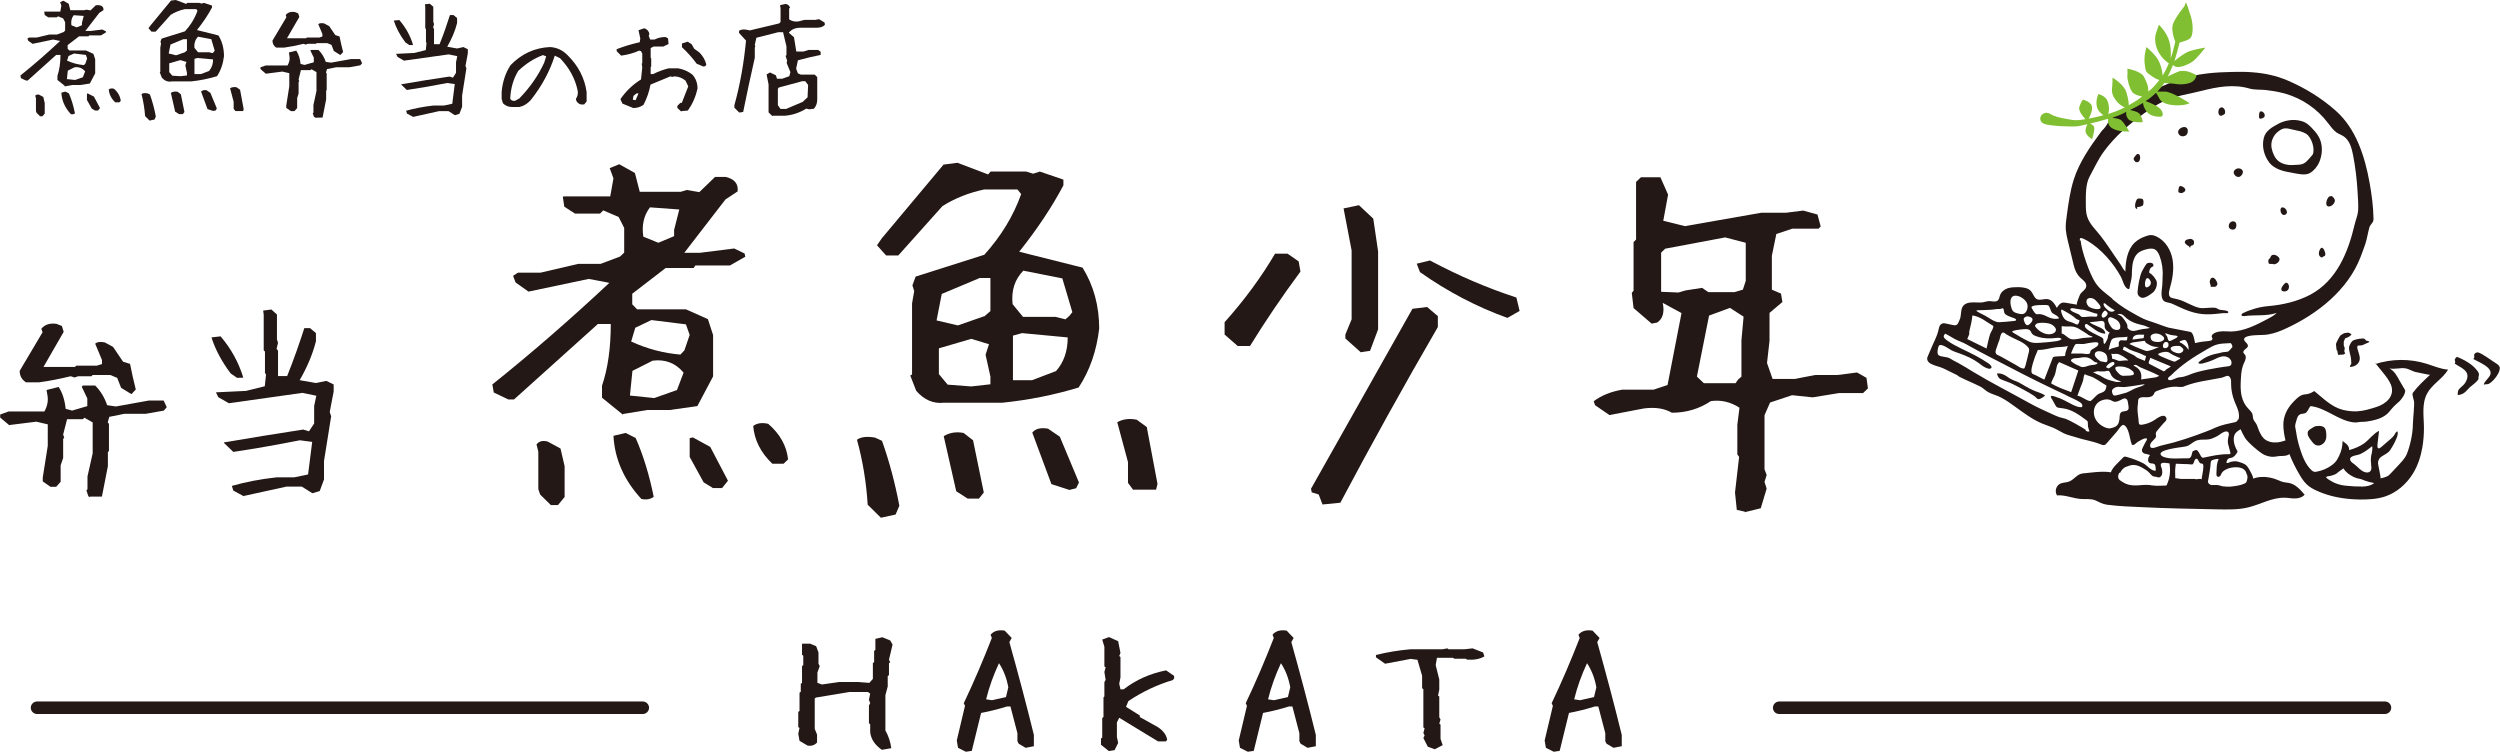 <?xml version="1.0" encoding="UTF-8"?>
<svg id="_レイヤー_2" data-name="レイヤー 2" xmlns="http://www.w3.org/2000/svg" viewBox="0 0 139.74 42.03">
  <defs>
    <style>
      .cls-1 {
        fill: #81bf32;
        fill-rule: evenodd;
      }

      .cls-2 {
        fill: #231815;
      }
    </style>
  </defs>
  <g id="_レイヤー_1-2" data-name="レイヤー 1">
    <g>
      <g>
        <g>
          <path class="cls-2" d="M49.29,41.91c-.39-.27-.61-.6-.65-.99v-.44l-.07-.05v-.99l.07-.14-.07-.18.07-.35-.13-.09h-1.03l-1.87.31-.07.05v1.7l.13.32v.44c-.13.15-.31.21-.52.18l-.46-.27-.07-.4.07-.32-.07-.05v-.85l.07-.05v-1.02l.07-.05v-.45l.07-.05v-.94l.07-.05v-.53l-.07-.05v-.62h.46l.33.14.13.35v.63l.07.13-.13.36v.58l.25.09.98-.14h1.03l.64.05.2-.22v-.89l.07-.05v-.63l.07-.05v-.62l.39-.09.44.18.13.23-.2.85.07.14-.07.05v.67l-.07.05v.58l-.13.49v1.97c.17.3.28.63.33.99l-.51.09Z"/>
          <path class="cls-2" d="M54.01,42.03l-.46-.23-.07-.41.46-1.94-.07-.14c.57-1.2,1.09-2.42,1.57-3.65l-.07-.18c.17-.21.44-.29.79-.23l.39.41-.13.23c.48,1.71.94,3.44,1.37,5.19v.63l-.46.09-.39-.23-.07-.14v-.45l-.39-1.49h-.2c-.48.15-.96.27-1.44.36l-.52,2.12-.33.05ZM56.23,38.96l.13-.54c-.09-.51-.26-.95-.52-1.35-.31.66-.55,1.33-.72,2.02l.33.05.79-.18Z"/>
          <path class="cls-2" d="M61.98,41.98l-.44-.35v-.35l.07-.05v-1.1l.07-.05v-1.1l.05-.05v-.8l.07-.13-.07-.44.07-.26-.07-.05v-1.1l-.12-.4.38-.14.51.23.13.66-.07.17.07.05v1.15l-.07.35.07.31h.18c.68-.53,1.47-.88,2.37-1.06l.45.31v.14l-.07.09c-.89.27-1.72.66-2.49,1.18l-.13.32.77.48v.09l.63.35.39.22c.3.2.47.44.51.7l-.07.09h-.44l-2.17-1.32-.13.26v.8l.07.35-.2.4-.31.05Z"/>
          <path class="cls-2" d="M69.77,42.03l-.46-.23-.07-.41.46-1.94-.07-.14c.57-1.2,1.09-2.42,1.57-3.65l-.07-.18c.17-.21.44-.29.79-.23l.39.41-.13.23c.48,1.71.94,3.44,1.37,5.19v.63l-.46.09-.39-.23-.07-.14v-.45l-.39-1.49h-.2c-.48.15-.96.27-1.44.36l-.52,2.12-.33.05ZM71.99,38.96l.13-.54c-.09-.51-.26-.95-.52-1.35-.31.66-.55,1.33-.72,2.02l.33.05.79-.18Z"/>
          <path class="cls-2" d="M80.2,41.88l-.39-.14-.25-.49.07-.14-.07-.14.07-.26-.07-.05v-2.14l-.07-.05v-.7l-.26-.89-.38-.05-1.43.27-.51-.36v-.13c.6-.15,1.25-.26,1.94-.32h1.79l.26-.05.07.05h.9l.44-.05.59.23.07.22c-.26.15-.58.21-.97.18l-.07-.05h-.64l-.07-.05h-.9l-.07.41.2.8v.58l-.07.32.07.05v1.16l.07.13-.07.23.07.05v.8l.12.35-.44.23Z"/>
          <path class="cls-2" d="M86.87,42.03l-.46-.23-.07-.41.46-1.94-.07-.14c.57-1.2,1.09-2.42,1.57-3.65l-.07-.18c.17-.21.44-.29.79-.23l.39.41-.13.23c.48,1.71.94,3.44,1.37,5.19v.63l-.46.09-.39-.23-.07-.14v-.45l-.39-1.49h-.2c-.48.15-.96.27-1.44.36l-.52,2.12-.33.05ZM89.1,38.96l.13-.54c-.09-.51-.26-.95-.52-1.35-.31.66-.55,1.33-.72,2.02l.33.05.79-.18Z"/>
        </g>
        <g>
          <path class="cls-2" d="M35.94,39.91H2.07c-.19,0-.35-.16-.35-.35s.16-.35.35-.35h33.86c.19,0,.35.16.35.35s-.16.35-.35.35Z"/>
          <path class="cls-2" d="M133.31,39.91h-33.86c-.2,0-.35-.16-.35-.35s.16-.35.35-.35h33.86c.2,0,.35.16.35.35s-.16.35-.35.35Z"/>
        </g>
      </g>
      <g>
        <g>
          <path class="cls-2" d="M3.61,4.79l-.4-.32v-.23c.11-.33.17-.72.17-1.17h-.24l-1.59,1.43h-.1l-.28-.13-.03-.15c.73-.58,1.47-1.23,2.22-1.93l-.39-.08-1.15.24-.24-.17-.05-.12.09-.06h.43l.71-.17h.43l.37-.14.08-.08v-.47l-.11-.21-.29-.12-.06.06h-.48l-.2-.13-.03-.19h.01s.89,0,.89,0l.06-.34-.07-.19.18-.08.3.17.09.36h.78l.11-.03.24.04.3-.29h.2c.17.04.24.13.22.28l-.23.15-.78,1.01h.3l.65-.08.2.1v.06s-.28.17-.28.17h-.66l-.03.05h-.53l-.64.49v.2l.09.1h.93l.42.19.1.3v.79l-.3.57-.53.08h-.43l-.45.08ZM2.24,6.5l-.2-.2-.03-.1v-.71l-.04-.14c.05-.06.12-.08.21-.06l.24.13.08.34v.59l-.13.15h-.13ZM3.96,6.38c-.33-.36-.51-.76-.53-1.2l.23-.06.19.1c.15.34.26.71.34,1.12-.07.05-.14.06-.23.04ZM4.63,4.32l.13-.33c-.15-.18-.35-.26-.59-.23l-.38.19-.05.47.46.05.43-.15ZM4.77,3.56l.1-.29-.07-.2-.66-.08-.31.14-.08.26c.3.14.62.22.94.25l.08-.08ZM4.58,1.4v-.12l.1-.39-.56-.04c-.12.15-.16.34-.13.56l.29.12.3-.12ZM5.3,6.17l-.17-.1-.27-.48v-.36h.06s.33.17.33.17l.34.64-.11.14h-.18ZM6.44,5.72c-.22-.21-.34-.45-.36-.72.07-.06.17-.07.29-.04.22.19.35.42.38.68l-.08.08h-.22Z"/>
          <path class="cls-2" d="M8.36,6.74l-.25-.25c-.03-.43-.1-.84-.2-1.23.07-.06.19-.07.34-.04l.13.06c.14.39.25.8.33,1.23l-.07.17-.28.06ZM9.57,4.56c-.21.02-.38-.05-.53-.23l-.11-.29.03-.02v-1.35l.04-.23-.03-.11.06-.17,1.31-.41c.32-.35.55-.73.7-1.15l-.07-.09h-.63c-.29.06-.56.17-.8.32l-.84.94h-.23l-.17-.19.09-.13L9.56.03l.27-.03.58.22.05-.06h.68l.13.04.13-.04.45.15v.11c-.21.4-.49.82-.84,1.26l1.2.3c.21.34.31.73.31,1.16-.05.43-.18.8-.39,1.12-.47.14-.95.24-1.45.29h-1.11ZM10.33,2.92l.12-.1v-.63h-.2l-.72.3-.1.5.41.1.5-.17ZM10.45,4.21v-.14l-.09-.41.06-.2-.34-.1-.62.18v.49l.17.2.45.03.36-.04ZM10.01,6.38l-.22-.14-.24-1.05c.11-.07.24-.09.38-.06l.18.14.2.99-.09.12h-.22ZM11.94,2.91l.06-.08-.19-.64-.74-.14c-.16.17-.23.38-.2.63l.2.24h.62l.19.05.07-.06ZM11.69,3.96c.15-.17.22-.38.22-.64l-.87-.08-.17.05v.85h.36l.45-.17ZM11.94,6.21l-.34-.11-.36-.98c.06-.07.16-.1.3-.08l.22.15.36.87-.06.11-.13.03ZM13.16,6.21l-.1-.13v-.39l-.2-.76c.11-.06.23-.08.37-.05l.19.14.2,1.08-.03.11h-.43Z"/>
          <path class="cls-2" d="M17.61,6.56l-.06-.03-.07-.2.04-.03v-.43l.17-.79v-1.05l-.28-.16-.06.05h-.53l-.13.52.04.11-.04.03v.65l-.08.25v.56l-.15.17h-.2l-.26-.18v-.13l.17-1.08v-.73l-.39-.09-.92.12-.3-.26v-.1l.29-.1h1.22c.1-.17.14-.34.11-.52l-.03-.21.41-.1c.13.2.21.44.24.74l.22.06.52-.15v-.26l-.19-.39.03-.04h.42c.18.18.32.4.41.67l.3.04,1.11-.2h.51l.11.23-.1.12-.62.11h-.73l-.51.1-.06.19.04.05v.92l-.03.05v.48l-.2,1.02h-.01s-.39.01-.39.01ZM19.03,3.08l-.37-.23-.13-.34-.24-.1h-.59l-.04.04h-.45l-.12.04-.13-.04c-.35.09-.71.16-1.07.21h-.45c-.14-.09-.21-.22-.21-.39l.78-1.31-.04-.12c.11-.14.28-.2.51-.17l.19.08.06.2-.69,1.19h1.07l.04-.04h.7l.17-.06v-.14l-.23-.55c.07-.06.18-.07.33-.04l.28.15.34.5.24.08c.06.29.12.58.2.87l-.15.16Z"/>
          <path class="cls-2" d="M22.88,2.52l-.22-.15c-.31-.41-.52-.82-.65-1.22l.31-.03c.36.42.62.88.77,1.4h0s-.2,0-.2,0ZM23.11,6.54l-.36-.19-.05-.16c.46-.13.97-.23,1.52-.29h.59l.47-.1.14-1.1-.42-.06c-.77.15-1.52.28-2.26.39l-.31-.3v-.02c.88-.15,1.78-.3,2.69-.43l.2.06.17-.27v-.59l.07-.34-.48-.1-2.5.35-.36-.21-.08-.17,1.02-.05.64-.16.04-.4-.03-.05v-.73l-.04-.04V.38l-.02-.14.28-.03.19.17v.84l.04.12-.05.21.05.06v.86h.31c.23-.57.42-1.12.58-1.63h.2l.2.17v.28c-.11.44-.3.88-.55,1.32l.55.1.35-.08.25.12v.23l-.13.7.05.14-.24,1.52v.63l-.15.39-.25.08-.36-.23h-.52l-1.44.32Z"/>
          <path class="cls-2" d="M28.61,5.98c-.19,0-.36-.07-.5-.21l-.07-.24v-.39c.05-.56.21-1.06.5-1.5.61-.63,1.34-.97,2.2-1.01.38.02.71.17.99.46.59.58.95,1.27,1.06,2.06v.52l-.14.17h-.18c-.16-.05-.26-.15-.28-.31.09-.14.13-.29.1-.46-.14-.68-.47-1.28-.99-1.82l-.29-.14c-.28.88-.73,1.71-1.34,2.48-.19.21-.4.34-.64.39h-.43ZM29.04,5.49c.59-.61,1.05-1.27,1.38-1.99l.11-.35-.18-.07c-.49.18-.96.48-1.38.88-.28.46-.43.99-.45,1.57.07.09.16.13.28.1l.25-.14Z"/>
          <path class="cls-2" d="M38.08,6.24l-.22-.21v-.11l.17-.17h.08l.36-.92-.15-.32c-.19-.16-.41-.24-.64-.24l-.1.03-.11-.03-1.11.46c-.07.4-.21.78-.39,1.13-.17.12-.36.18-.57.18l-.61-.25-.11-.25c.31-.45.69-.81,1.15-1.1l.07-.67-.03-.21.03-.03v-.53l-.07-.14-.1-.03c-.31.14-.65.23-1.01.28l-.25-.25v-.11c.41-.16.84-.29,1.29-.39l.03-.21-.1-.46.32-.11c.16.05.26.16.29.32l-.04.1.08.21h.25c.19-.1.39-.14.61-.14l.14.07.03.32-.29.14h-.54l-.14.07-.03.03v.53l.03.03v.46l-.03.03v.39h.14c.27-.14.55-.24.86-.32h.54c.28.05.55.16.79.35.19.21.29.47.29.78-.1.45-.28.86-.54,1.23l-.36.03ZM35.54,5.57l.15-.35h-.11l-.17.14-.04.21.15.03.03-.03ZM39.27,3.7l-.33-.14c-.24-.33-.51-.63-.82-.92v-.21l.32-.1.22.14.14.25.29.21c.19.19.32.41.39.67-.02.1-.09.13-.21.11Z"/>
          <path class="cls-2" d="M43.18,6.5l-.22-.22v-1.56l-.11-.56.19-.11.33.16.06.19h.29l.4-.14.06-.23-.21-.51.03-.12-.09-.28.05-.03v-.5l-.19-.79h-.27l-1.22.31-.09.4.03.1-.03.04v.58c-.23,1.02-.45,2.03-.65,3.03l-.22.03-.27-.27v-.14c.32-1.15.53-2.35.65-3.61l-.39-.43v-.12c.11-.07.25-.09.41-.06l.19.04,1.64-.39.08-.08V.46l-.03-.17.31-.07c.14.02.22.1.25.22l-.05.03v.61c.15.11.32.14.51.12l.35-.09h.61l.2-.04.31.19.02.12c-.09.11-.24.17-.45.17h-.92c-.28,0-.5.09-.65.28l.29.25.13.8h.41l.27-.09h.54l.14.1v.18c-.41.08-.83.18-1.27.3l-.1.47.1.26.16.07h.78l.14.14v1.25c0,.2-.06.38-.19.52l-.27.03-.15-.04c-.39.24-.8.37-1.22.4h-.67ZM44.85,5.71l.29-.27.03-.69-.16-.21h-.17l-1.3.35-.06.07v.92l.15.21h.31l.89-.38Z"/>
        </g>
        <g>
          <path class="cls-2" d="M5.03,27.79l-.09-.05-.11-.33.06-.06v-.72l.29-1.29v-1.73l-.46-.26-.09.08h-.88l-.22.86.06.18-.06.06v1.07l-.14.41v.92l-.25.28h-.32l-.43-.3v-.22l.28-1.77v-1.2l-.64-.15-1.52.19-.5-.42v-.17l.47-.17h2c.16-.28.22-.57.18-.86l-.06-.34.68-.17c.21.33.34.73.39,1.22l.36.1.85-.25v-.43l-.31-.65.06-.07h.69c.3.3.52.66.67,1.1l.49.07,1.83-.33h.84l.17.37-.16.19-1.01.18h-1.2l-.84.17-.09.31.07.08v1.51l-.06.08v.78l-.33,1.68-.02.02h-.64ZM7.38,22.05l-.61-.37-.22-.56-.39-.16h-.98l-.07.07h-.74l-.2.07-.22-.07c-.58.14-1.16.26-1.76.34h-.74c-.23-.15-.35-.36-.35-.64l1.28-2.16-.07-.19c.18-.23.46-.33.84-.28l.31.12.1.33-1.13,1.96h1.76l.07-.07h1.15l.29-.09v-.23l-.38-.91c.11-.1.3-.12.54-.07l.46.25.56.83.39.12c.09.48.2.95.32,1.43l-.24.26Z"/>
          <path class="cls-2" d="M13.25,21.12l-.36-.25c-.51-.68-.86-1.35-1.07-2.01l.51-.06c.59.69,1.01,1.46,1.27,2.31h-.01s-.33.01-.33.01ZM13.63,27.74l-.59-.32-.08-.26c.76-.22,1.6-.38,2.51-.48h.98l.77-.16.23-1.82-.69-.09c-1.27.25-2.51.47-3.72.65l-.52-.5v-.03c1.45-.25,2.93-.49,4.43-.72l.32.1.29-.44v-.98l.12-.57-.78-.16-4.11.58-.59-.34-.13-.27,1.68-.08,1.05-.26.07-.66-.06-.08v-1.2l-.07-.07v-1.99l-.03-.23.46-.06.31.28v1.39l.06.19-.08.34.08.1v1.42h.51c.38-.95.69-1.84.96-2.68h.32l.33.28v.45c-.18.72-.49,1.45-.91,2.18l.91.16.58-.12.41.2v.39l-.22,1.15.08.24-.4,2.5v1.03l-.24.65-.41.12-.59-.37h-.86l-2.37.52Z"/>
        </g>
        <g>
          <path class="cls-2" d="M34.82,23.18l-1.17-.95v-.67c.33-.97.49-2.12.49-3.45h-.72l-4.69,4.22h-.31l-.82-.39-.08-.45c2.15-1.72,4.33-3.61,6.54-5.68l-1.15-.22-3.37.71-.72-.51-.14-.37.27-.18h1.27l2.1-.49h1.25l1.09-.41.23-.22v-1.38l-.31-.61-.86-.37-.18.18h-1.4l-.6-.39-.08-.55.04-.02h2.61l.18-1.01-.21-.57.53-.22.88.49.27,1.05h2.3l.33-.1.7.12.88-.85h.6c.49.12.71.39.66.81l-.68.45-2.3,2.98h.88l1.91-.24.58.28.04.18-.86.49h-1.93l-.1.14h-1.56l-1.87,1.44v.59l.27.28h2.73l1.23.55.29.89v2.31l-.88,1.66-1.56.22h-1.25l-1.34.22ZM30.79,28.23l-.6-.59-.1-.3v-2.09l-.1-.41c.14-.18.34-.23.62-.16l.72.39.23.99v1.72l-.37.45h-.39ZM35.85,27.89c-.97-1.05-1.49-2.23-1.56-3.53l.68-.16.56.28c.44,1,.77,2.1,1.01,3.29-.19.14-.42.18-.68.12ZM37.84,21.8l.37-.97c-.45-.54-1.03-.76-1.73-.67l-1.13.57-.14,1.38,1.36.14,1.27-.45ZM38.26,19.57l.29-.85-.21-.59-1.93-.24-.9.43-.23.77c.89.41,1.81.65,2.75.73l.23-.24ZM37.68,13.22v-.37l.29-1.14-1.64-.12c-.34.45-.47.99-.37,1.64l.84.34.88-.37ZM39.82,27.26l-.49-.3-.78-1.42v-1.05l.18-.04.97.53.99,1.89-.33.41h-.53ZM43.17,25.92c-.64-.61-1-1.31-1.07-2.11.21-.16.49-.2.84-.12.66.57,1.03,1.23,1.11,1.99l-.25.24h-.64Z"/>
          <path class="cls-2" d="M49.24,28.94l-.74-.73c-.08-1.27-.28-2.48-.6-3.63.22-.16.56-.2,1.01-.12l.39.18c.41,1.15.73,2.36.97,3.63l-.21.49-.82.18ZM52.77,22.51c-.6.07-1.12-.16-1.56-.67l-.33-.85.1-.06v-3.97l.12-.69-.1-.32.18-.49,3.84-1.22c.93-1.03,1.62-2.16,2.06-3.39l-.21-.26h-1.85c-.86.18-1.64.49-2.34.93l-2.47,2.76h-.68l-.51-.57.27-.39,3.45-4.12.78-.1,1.71.65.14-.16h1.99l.39.12.37-.12,1.32.45v.32c-.63,1.19-1.45,2.43-2.47,3.71l3.54.89c.62,1,.93,2.14.93,3.41-.15,1.26-.53,2.35-1.15,3.29-1.38.42-2.8.7-4.26.85h-3.27ZM55.01,17.69l.35-.3v-1.85h-.6l-2.12.89-.29,1.48,1.19.28,1.46-.51ZM55.36,21.48v-.43l-.27-1.22.19-.59-.99-.3-1.81.53v1.44l.49.59,1.32.1,1.07-.12ZM54.09,27.87l-.64-.41-.7-3.08c.33-.2.7-.26,1.11-.18l.53.41.6,2.92-.27.34h-.64ZM59.76,17.67l.18-.22-.56-1.89-2.18-.43c-.48.49-.68,1.11-.6,1.87l.58.71h1.81l.56.14.21-.18ZM59.02,20.75c.44-.49.66-1.12.66-1.89l-2.55-.24-.51.14v2.49h1.07l1.34-.51ZM59.76,27.38l-.99-.32-1.07-2.88c.18-.22.47-.29.88-.22l.66.45,1.07,2.56-.16.32-.39.1ZM63.34,27.38l-.29-.39v-1.16l-.6-2.23c.32-.18.68-.22,1.09-.14l.56.41.6,3.18-.08.32h-1.27Z"/>
          <path class="cls-2" d="M69.17,19.33l-.72-.63v-.69c1.11-1.24,2.05-2.52,2.82-3.83h.7l.62.43.1.57c-1.03,1.39-1.97,2.78-2.82,4.16h-.7ZM73.92,28.19l-.21-.55-.39-.12-.04-.2,5.67-10.06.82-.1.6.51v.61c-1.91,3.29-3.72,6.56-5.45,9.82l-1.01.1ZM76.04,19.67l-.84-.75v-.22l.35-.85v-3.85l-.45-2.35.86-.18.8.75.27,1.83v4.36l-.45,1.2-.53.08ZM84.26,17.77c-1.7-.61-3.33-1.46-4.89-2.56l-.18-.47.74-.18c1.59.85,3.2,1.54,4.83,2.07l.18.75-.68.39Z"/>
          <path class="cls-2" d="M97.53,28.6l-.45-.1-.1-.97.23-1.99-.1-.14v-1.66l.12-.95c-.49-.32-1.03-.45-1.6-.37-.64.43-1.37.65-2.18.65-.41-.24-.93-.32-1.56-.24l-1.93.37-.8-.55-.08-.22c.42-.32.96-.54,1.6-.65h1.75l.78-.26.78-4.02-1.05-.57c.11.53,0,.89-.31,1.1l-.31.06-1.01-.87-.1-.85.1-.12v-2.72l.14-.14v-3.22l.27-.26h1.09l.43.97-.27,1.46,1.21.3,4.28-.75h1.38l.95-.12.8.22.18.67-.12.12h-1.46l-.9.3-.25,1.22v1.89l.51.22.08.47-.72.61v1.56l-.14,1.24.31.89h1.25l1.13-.22h1.25l1.09-.14.53.3.08.59-.27.26h-1.34l-1.48.24-1.15-.12-1.23.41-.31.71v3.02l.12.32-.12.39.12.37-.33,1.1-.9.22ZM94.24,16.23l.9-.14.35.24h1.46l.47-.14.16-.49v-2.13l-1.15-.3-3.35.63-.23.22v2.19l.97.04.41-.12ZM97.16,21.21l.18-.16v-2.03l.12-1.32-.76-.49-1.17.43-.68,3.41.39.37h1.77l.14-.2Z"/>
        </g>
      </g>
      <g>
        <g>
          <path class="cls-2" d="M132.78,20.31c.14.18.29.36.43.53.17.21.34.43.44.68.23.62-.28,1.06-.82,1.23-.35.11-.7.22-1.06.24-.27.02-.55-.02-.81-.08-.64-.16-1.1-.65-1.6-1.05-.11.07-.23.13-.36.16-.11.03-.25.02-.35.07-.19.08-.38.29-.52.44-.3.33-.5.75-.5,1.21,0,.29.05.58.12.88-.16.05-.32.1-.48.11-.26.02-.54-.04-.73-.22-.08-.08-.15-.18-.2-.29-.08-.14-.12-.29-.18-.44-.05-.13-.15-.22-.2-.33-.05-.11-.02-.24-.08-.36-.06-.1-.15-.18-.23-.27-.18-.19-.29-.43-.35-.68-.08-.34-.06-.69-.04-1.03.02-.32.05-.59.2-.88.06-.13.11-.29.02-.41-.03-.03-.06-.06-.08-.1-.03-.08.04-.15.1-.2.06-.05.14-.1.15-.18,0-.07-.04-.13-.09-.18-.05-.05-.11-.1-.12-.17-.05-.25.64-.25.78-.26.19-.01.39,0,.58-.04.35-.06.68-.19,1-.34,1.75-.81,3.43-2.14,4.14-3.97.09-.24.19-.49.27-.74.1-.3.14-.62.23-.93.06-.19.23-.25.23-.47-.01-.68-.1-1.36-.22-2.03-.27-1.49-.76-3.02-1.89-4.02-.8-.71-1.71-1.27-2.69-1.69-.66-.28-1.3-.41-1.97-.46-.36-.03-.74-.03-1.12-.02-.46.01-.92.03-1.37.08-1.15.13-2.27.51-3.27,1.1-.55.32-1.05.72-1.6,1.04-.19.11-.38.21-.53.37-.11.12-.19.27-.28.41-.08.14-.2.23-.29.35-.61.82-1.22,1.7-1.53,2.68-.2.64-.29,1.3-.38,1.96-.04.28-.08.55-.06.83.02.21.06.41.11.61.11.45.22.9.33,1.36.07.29.16.5.37.71.14.13.37.27.33.5-.03.17-.22.27-.32.4-.03.05-.27.6-.19.61-.22-.04-.43-.07-.65-.11-.06,0-.11-.02-.17,0-.14.03-.23.16-.31.29-.12-.22-.27-.46-.52-.49-.2-.03-.42.09-.6,0-.16-.09-.2-.3-.32-.44-.16-.19-.44-.22-.69-.23-.2,0-.41,0-.61.06-.19.06-.37.2-.44.4-.04.12-.05.27-.18.32-.12.05-.28,0-.4,0-.14,0-.26.05-.39.07-.17.02-.35,0-.52,0-.25,0-.53.05-.63.31-.08.21-.04.45-.13.65-.05.11-.1.3-.23.32-.05,0-.09,0-.14-.01-.12-.03-.25-.05-.37-.08-.08-.02-.17-.04-.25,0-.08.03-.13.11-.16.2-.03.08-.03.17-.06.25-.07.26-.21.53-.32.78-.08.19-.16.37-.24.56-.02.06-.05.11-.05.17,0,.12.09.22.2.28.24.13.51.16.75.28.25.12.5.25.75.37,0,.07.83.41.92.46.15.08.33.14.47.24.11.08.2.17.33.24.23.13.5.18.73.31.26.14.51.31.75.49.49.35.97.72,1.52.95.21.09.42.15.63.24.2.09.39.21.59.31.21.1.42.14.64.21.47.16.97.22,1.43.41.05.02.1.04.16.04.08,0,.14-.07.19-.13.18-.21.36-.41.54-.62.07-.08.25-.39.37-.38.15.03.25.28.29.41.07.22.09.44.17.65,0,.02.01.04.03.05.05.04.11,0,.16-.04.12-.11.26-.19.4-.26.1-.05.37-.14.23.08-.07.12-.14.25-.2.38-.04.08-.07.17-.02.24.05.07.11.1.19.11.01,0,.26.05.23.08-.06.07-.1.16-.1.25,0,.07.02.15.09.18.08.04.19.01.26.06.08.06.07.23.08.32,0,.01,0,.02,0,.03,0,.01-.03.02-.04.02-.24,0-.46-.32-.67-.42-.3-.15-.62-.27-.95-.36-.03,0-.07-.02-.1,0-.04.01-.07.04-.1.08-.21.23-.55.49-.65.79-.45-.09-1.31.04-1.44.05-.08,0-.17.01-.25.04-.24.08-.38.31-.61.41-.24.11-.52.03-.69.27-.11.15-.12.36-.02.52.45-.04.89.17,1.34.2.28.02.55-.03.81.08.24.1.36.2.64.24.67.09,1.34.11,2.01.14,1.38.07,2.77.09,4.14.12.6.01,1.21.03,1.79-.12.67-.17,1.31-.55,2-.53.19,0,.39.05.58.04.19,0,.4-.06.53-.21-.25-.29-.52-.6-.9-.66-.09-.02-.18-.02-.27-.04-.1-.02-.19-.06-.28-.1-.34-.15-.67-.21-1.01-.19-.14.01-.28.04-.42.09,0-.09-.04-.18-.08-.26-.08-.14-.14-.28-.24-.41-.09-.13-.23-.18-.38-.23-.07-.02-.14-.05-.21-.06-.11-.02-.22,0-.33.02-.06.02-.12.06-.18.07-.02,0-.04,0-.05,0-.02-.01-.02-.04-.01-.07,0-.03.02-.06.03-.09.05-.11.12-.11.23-.13.15-.03.25-.17.33-.3,0-.01.02-.03.02-.04,0-.01,0-.02-.01-.04-.1-.18-.19-.38-.2-.59-.02-.36.12-.47.38-.63.07.17.17.34.24.47.14.25.84.85,1.1.97.24.1.45.13.69.08.22-.05.51.02.7-.13.16.41.36.8.56,1.14.35.62.63.78,1.26,1.03.68.26,1.41.36,2.14.37.47,0,.94-.02,1.39-.17.65-.22,1.2-.7,1.56-1.29.27-.44.43-.94.52-1.45.06-.36.09-.72.09-1.07,0-.65-.14-1.36.18-1.95.28-.52.87-.82,1.17-1.33-.42-.03-.81-.21-1.21-.33-.93-.29-1.95-.28-2.87.02ZM116.25,13.44s0-.08.02-.12c.06-.07.35.11.41.14.77.46,1.46,1.25,1.88,2.03.11.21.15.52.36.65.02.01.04.02.06.02.04,0,.06-.06.06-.1.03-.23.11-.43.12-.67.01-.34.01-.71.17-1.02.08-.15.2-.27.36-.34.19-.08.54-.19.74-.1.14.07.22.22.28.37.14.37.2.78.17,1.17-.01.17,0,.33-.02.5-.02.22-.07.43-.02.65.08.33.33.25.58.36.32.14.62.3.95.41.72.25,1.2.19,1.93.11.05,0,.23.03.25-.03.05-.13-.38-.14-.45-.15-.09-.02-.18-.09-.25-.11-.26-.05-.65.05-.9,0-.34-.06-.78-.35-1.15-.46-.08-.02-.16-.04-.24-.06-.15-.03-.29-.04-.32-.22-.02-.11.01-.22.04-.33.15-.52.25-1.08.16-1.62-.09-.54-.4-1.06-.9-1.3-.1-.05-.21-.08-.32-.08-.09,0-.18.03-.27.06-.24.08-.46.2-.64.37-.41.41-.49,1.02-.51,1.56,0,.02.02.03.02.05-.11-.06-.21-.27-.28-.38-.1-.15-.2-.29-.3-.44-.27-.39-.54-.81-.83-1.18-.27-.35-.62-.66-.75-1.09-.06-.2-.07-.41-.07-.63,0-.49-.03-1.15.21-1.59.26-.47.47-.95.79-1.39.61-.84,1.41-1.53,2.25-2.14.35-.25.71-.5,1.1-.68.68-.32,1.44-.4,2.15-.59.86-.22,1.78-.38,2.65-.12.28.08.62.05.9.08.34.04.67.09,1,.18.04,0,.07.02.11.03.94.27,1.78.85,2.37,1.63.15.19.29.4.49.54.12.08.27.13.39.21.34.23.45.66.53,1.06.13.68.21,1.36.25,2.05.02.35.05.71.03,1.05-.02.25-.13.5-.19.75-.36,1.55-1,3.15-2.48,3.94-.72.38-1.54.57-2.35.64-.48.04-.98.18-1.41.39-.05.02-.1.07-.09.12.02.05.09.05.15.05.62-.09,1.21.02,1.82-.18-.15.15-.34.25-.53.35-.63.33-1.29.67-2,.69-.22,0-.44-.03-.66,0-.13.01-.49.12-.44.3,0,.03.03.06.04.09,0,.05-.03.09-.07.11-.04.02-.09.02-.14.03-.25.02-.49.05-.73.11-.01,0-.03,0-.04,0,0,0,0-.01,0-.02-.03-.14-.09-.57-.26-.6,0,0-1.23-.24-1.23-.24-.33-.1-.65-.24-.98-.34-.34-.11-.46-.17-.77-.34-.52-.29-.89-.5-1.35-.89-.03-.03-.05-.07-.08-.09-.34-.28-.63-.46-.89-.84-.32-.47-.79-1.81-.83-2.37ZM123.07,20.33c.23-.06.46-.13.68-.23.19-.09.38-.2.6-.18.14.01.27.08.34.2.08.14.06.33-.11.35-.19.02-.38.05-.57.08-.4.07-.81.14-1.21.25-.35.09-.61.27-.97.29-.19.01-.38.17-.56.16-.04,0-.08-.03-.09-.08,0-.08.12-.14.17-.19.6-.6,1.27-1.03,2-1.45.19-.11.39-.23.6-.28.22-.06.48-.05.7-.07,0,0,.02,0,.03,0,0,0,0,0,.01,0,.05.05.09.12.09.2,0,0,0,.02,0,.03,0,0,0,0-.01.01-.01.01-.03.02-.04.04-.07.07-.12.17-.22.2-.1.02-.21.01-.32.04-.2.06-.41.08-.6.15-.24.08-.41.18-.61.33-.04.03-.09.06-.1.11.05.06.13.04.21.03ZM119.25,20.44c.13-.12.25.03.38.09.35.16.73.29,1.07.48l-.19.08-.83.12c.06-.37-.08-.62-.42-.77ZM117.6,18.45c-.23-.21-.56-.24-.8-.44,0,0,.35-.04.4-.04.13,0,.34-.1.42.05.03.06.02.14.02.21,0,.09.04.17.1.23.02.02.18.15.19.13-.09.08-.1.18-.11.28-.02.11-.1.22-.15.32,0,.01-.02.03-.04.03-.02,0-.03-.02-.04-.04-.03-.09.01-.21-.06-.28-.03-.03-.07-.05-.11-.07-.26-.14-.63-.28-.83-.49-.04-.04-.06-.1-.05-.16,0-.03.03-.06.06-.07.03,0,.07,0,.09.03.31.19.55.46.93.51,0,0,.02,0,.03,0,.07-.03-.03-.18-.06-.2ZM116.94,17.23s-.09-.04-.14-.06c-.13-.08-.2-.25-.17-.37.02-.09.1-.16.26-.14.11.01.21.08.28.16.08.09.36.35.19.44-.11.05-.31,0-.42-.03ZM121.88,19.36s.13.11.14.12c.09.15-.11.27-.24.27-.13,0-.46-.12-.45-.28,0-.15.45-.16.56-.11ZM121.83,19.1s.01-.03.03-.03c.05-.02.1-.03.15-.05.04-.02.09-.03.13-.01.04.01.07.05.09.09.08.13.12.31.1.46,0-.01-.04-.06-.05-.07-.02-.03-.04-.05-.06-.08-.04-.05-.09-.09-.14-.13-.05-.04-.1-.08-.16-.11-.02-.01-.07-.02-.08-.04,0,0,0-.02,0-.03ZM121.87,20.02c-.03.07-.11.08-.17.12-.09.06-.13.1-.25.05-.2-.08-.39-.15-.59-.24-.07-.03-.13-.06-.19-.1-.01,0-.02-.02-.03-.03,0-.02,0-.05.03-.06.15-.08.44-.14.58-.05.16.11.32.19.5.26.04.01.08.03.12.04ZM121.66,18.88s-.1.06-.15.08c-.07.03-.16.1-.24.1-.04,0-.07-.03-.09-.09-.02-.04-.02-.08-.03-.12-.03-.08-.1-.14-.13-.22.11.01.21.07.31.09.1.02.2.03.29.04.1.02.14.04.05.11ZM121.2,19.18s.01.05.01.08c0,.05,0,.11-.04.14-.03.03-.07.05-.12.06-.2.04-.18-.22-.07-.31.04-.04.11-.05.16-.02.02,0,.03.02.04.03,0,0,0,0,0,.01ZM120.71,19.11c-.14.02-.41,0-.47-.14-.02-.05-.04-.11-.03-.16.02-.12.18-.16.28-.17.13,0,.25.04.35.11.25.17.1.32-.13.36ZM120.31,19.35c.13.04.25.05.38.04l-.38.16c-.06.02-.28.08-.32.07-.1-.01-.54-.2-.66-.25-.1-.04-.19-.1-.29-.13-.03-.05.2-.11.24-.11.06-.01.55-.08.58-.08.05,0,.05.08.1.12.07.05.27.16.35.18ZM117.33,19.63c.16,0,.37.09.43.25.03.08.08.32-.02.36-.06.02-.17-.02-.23-.03-.08,0-.12-.02-.19-.08-.09-.08-.23-.18-.23-.31,0-.13.11-.19.23-.19ZM116.85,19.64s-.02.1-.05.12c-.12.07-.31,0-.44,0-.2,0-.4,0-.6,0,.04-.1.19-.49.26-.52.08-.04.32,0,.44-.01.11-.01.21-.05.32-.06.08,0,.26-.05.38-.04.1,0,.17.04.11.16-.07.14-.32.18-.43.34ZM118.19,20.28s0,.06-.02.1c0,.01-.27.21-.29.21-.05.01-.11-.05-.16-.06.02-.13.4-.41.46-.25ZM118.42,19.37s-.33.09-.39.11c-.06.02-.11.06-.17.08.04-.15.1-.52.21-.61.15-.13.64-.08.85-.13l-.03.19c-.1.06-.32-.03-.39.03-.14.12-.02.27-.09.34ZM118.07,20.07s-.04-.29-.06-.3c.1.03.23,0,.33.01.18.03.44.2.58.32.03.02.04.03.03.07.02-.06-.39,0-.41,0-.04,0-.07,0-.11,0-.12-.03-.23-.11-.36-.11ZM118.65,19.55l.06-.16c.05-.05.27.13.35.16.27.12.55.17.8.32.03.02.07.01.1.03l-.07.27s-.36-.14-.42-.17c-.06-.03-.11-.09-.17-.13-.22-.11-.44-.21-.65-.33ZM119.2,18.98c.03-.34.41-.27.65-.27l-.03.19-.62.08ZM119.61,18.42c-.2.06-.42.14-.6,0-.15-.12-.07-.12-.1-.24-.03-.13-.25-.45-.36-.52l-.2-.1c.3-.06.35.1.54.25.21.17.47.27.73.33.12.03.23.05.34.1.07.03.15.07.22.09-.19.06-.39.04-.57.1ZM118.51,18.26s0,.06,0,.08c-.02.06-.08.09-.14.1-.1.02-.21-.02-.29-.08-.1-.08-.42-.58-.13-.63.05,0,.12.03.17.05.21.09.38.22.4.47ZM117.92,17.4c-.08-.04-.17-.12-.23-.19-.05-.05-.12-.15-.11-.22.02-.13.2.08.24.1.12.09.23.17.36.24,0,0,.02,0,.02.02,0,.01,0,.02-.02.03-.07.05-.17.06-.26.02ZM117.81,17.5c.03.13-.32.43-.34.12,0-.07.12-.24.18-.26.05-.02.15.1.16.14ZM116.69,18.7c.08.05.15.07.23.1.04.01.04-.01.03.05-.16.02-.33.02-.49.04-.2.02-.48.11-.67.07-.23-.05-.33-.26-.55-.32v-.41c.37.06.58-.06.93.13.18.1.35.22.53.33ZM115.59,19.33c-.06.18-.16.37-.16.56-.13.04-.63,0-.68.09l-.48,1.24c-.08-.04-.16-.08-.24-.12-.08-.04-.15-.08-.23-.12-.05-.03-.19-.07-.22-.11-.09-.13.03-.49.07-.63.06-.21.14-.41.23-.61,0,0,0-.02.01-.03,0-.01.01-.03.03-.04.01,0,.03,0,.04,0,.34,0,.65-.11.98-.15.06,0,.63-.03.65-.08ZM114.85,20.98c.06-.17.09-.42.14-.58,0-.02.1-.15.11-.16l1.07.47-.4,1.21c-.38-.14-.76-.28-1.11-.48-.03-.07.15-.36.18-.45ZM116.11,20.42s-.02-.01-.02-.02c-.06-.04-.35-.17-.33-.26,0-.03.03-.05.06-.07.11-.07.23-.04.36-.06.16-.03.32-.06.48-.03.16.03.28.14.39.23.05.04.11.04.17.06,0,0,.01,0,.02.01,0,0,0,.02,0,.03-.08.09-.25.09-.36.1-.15.02-.31.11-.46.11-.1,0-.2-.06-.28-.11ZM117.31,20.76c.1,0,.21,0,.31,0,.06,0,.22-.06.26-.02.07.07.09.17.14.25.04.06.09.12.15.16.12.09.27.14.4.16-.08.04-.17.05-.25.04-.04,0-.08-.01-.11-.02-.25-.06-.51-.13-.73-.28-.09-.07-.21-.1-.31-.15-.05-.03-.14-.09-.2-.1.11,0,.23-.05.34-.06ZM118.35,20.79c-.05-.05-.09-.11-.11-.17,0-.01,0-.03,0-.04,0,0,0-.02,0-.03.03-.08.27-.07.34-.06.13,0,.26.04.38.09.03,0,.26.16.27.18.03.04.06.12.04.16-.03.08-.35.08-.42.08-.09,0-.18.02-.26-.01-.1-.04-.17-.12-.24-.2ZM120.12,20.32c-.06-.07.07-.24.07-.32l1.15.48c-.07.07-.16.1-.24.16-.06.04-.09.13-.17.11l-.81-.42ZM115.73,17.25s.08-.03.16-.02c.15.02.37.07.42.07.31,0,.61.19.92.24.03.16-.03.17-.17.16-.19-.02-.35,0-.54.02-.05,0-.1,0-.14,0-.07-.02-.11-.09-.16-.13-.07-.06-.56-.19-.49-.33ZM115.22,17.33s0-.02,0-.02c.01-.01.03,0,.04,0,.07.04.14.08.22.12.2.11.4.24.57.39.04.04.1.04.16.07,0,0,.02,0,.02.02.02.03-.05.19-.08.21-.02.02-.06.02-.09.01-.03,0-.06-.03-.09-.04-.24-.13-.51-.1-.65-.38-.05-.1-.13-.27-.11-.38ZM115.23,18.96c-.16.12-.34.11-.52.14-.14.02-.29.03-.43.04-.26.02-.61.07-.85-.04-.31-.15-.62-.33-.91-.51-.02-.01-.04-.03-.04-.06,0-.02.02-.03.06-.04.18-.06.69-.11.78-.09.15.03.17.08.23.2.06.13.22.18.35.22.33.11.68.11,1.02.07.12-.02.26-.02.32.07ZM113.42,19.54c.01.09-.04.22-.06.31-.02.11-.05.22-.08.33-.01.04-.09.42-.15.42-.18,0-.31-.12-.45-.2-.21-.12-.43-.24-.64-.36-.11-.06-.21-.12-.32-.17-.07-.03-.15-.06-.17-.15-.03-.11.05-.25.08-.36.04-.12.08-.24.13-.36.04-.11.05-.33.16-.4.08-.05.16.05.23.09.09.05.18.1.27.15.31.16.73.3.95.58.03.03.05.07.05.12ZM113.75,18.2s.04-.08.07-.1c.17-.09.48-.06.66-.03.16.03.31.11.4.25.02.03.03.06.04.1,0,.07-.03.13-.08.17-.05.04-.11.07-.18.08-.3.08-.69-.14-.87-.38-.02-.03-.05-.06-.04-.11ZM114.41,17.06s.04,0,.06,0c.12.05.14.34.24.43.02.02.04.03.06.04.11.08.28.12.32.27-.21.05-.39.02-.59-.07-.17-.08-.34-.18-.53-.17-.06,0-.13.02-.18-.02-.02-.02-.04-.04-.06-.06-.06-.08-.11-.16-.16-.25,0-.02-.02-.03-.02-.05,0-.16.74-.13.85-.13ZM113.59,17.79s0,.02.01.02c.05.12-.11.29-.21.35-.08.05-.17-.02-.2-.09-.03-.07-.09-.19-.07-.26.01-.04.05-.07.09-.09.03-.02.07-.03.11-.04.06,0,.11.02.16.04.04.02.09.04.12.08ZM112.71,16.53c.22.02.5.21.59.42.06.13.04.31-.03.44-.1.19-.26.19-.45.14-.1-.03-.21-.05-.29-.13-.05-.05-.08-.12-.1-.19,0-.01,0-.03-.01-.04-.08-.26-.09-.68.29-.64ZM110.5,17.35s.03,0,.05-.01c.21,0,.41-.01.62-.02.21,0,.42-.06.63-.05.05,0,.12-.06.16-.03.07.05.04.22.1.29.11.13.33.18.48.24.04.02.16.05.15.11,0,.02-.02.04-.04.05-.02,0-.05.01-.07.01-.28.03-.56.06-.84.07-.22,0-.44-.16-.62-.27-.2-.13-.42-.21-.62-.34,0,0-.02-.01-.02-.02,0-.01,0-.03.02-.04ZM110.07,18.71c.01-.06,0-.12,0-.16.07-.3.15-.6.18-.92.47.07.78.37,1.17.59,0,.17-.12.29-.18.45-.08.25-.14.55-.2.81l-1.08-.53s.08-.17.1-.24ZM116.6,24.04c-.1-.07-.21-.14-.32-.2-.17-.1-.34-.2-.52-.29-.1-.05-.2-.1-.3-.14-.11-.04-.23-.05-.34-.09-.1-.03-.2-.08-.3-.12-.48-.22-.96-.43-1.42-.69-1.04-.58-2.09-1.11-3.1-1.72-.28-.17-.55-.34-.84-.5-.14-.08-.29-.14-.42-.23-.12-.08-.26-.1-.4-.12-.1-.02-.27-.03-.32-.14-.02-.05-.02-.1-.02-.15,0-.07.02-.13.03-.2.01-.05.03-.1.06-.14.13-.12.57.2.69.27.16.08.33.13.49.19.36.13.72.29,1.03.52.11.08.21.17.33.23.08.04.24.12.33.08.16-.07-.04-.25-.13-.3-.22-.14-.45-.29-.68-.41-.48-.26-1.18-.54-1.6-.85-.15-.12-.3-.21-.12-.39.22.1.45.27.66.36.29.12.43.18.69.33.74.42,1.52.8,2.28,1.2,1.02.54,2.03,1.03,3.07,1.52.27.15.56.25.81.41.04.03.08.05.11.09s.05.08.05.13c0,.03-.02.06-.05.07-.01,0-.03,0-.04,0-.14,0-.29-.06-.42-.12-.32-.16-.62-.35-.96-.45-.07-.02-.15-.06-.23-.06-.14,0-.02.15.01.2.06.11.13.23.19.34.02.03.03.06.06.08.03.02.06.03.09.04.1.02.2.02.3.04.47.07.87.36,1.26.65.04.03.08.06.09.11.01.08,0,.16.01.25,0,.02.08.27.08.27-.07.04-.16,0-.22-.05ZM116.12,22.11c.06-.16.12-.32.18-.48.05-.13.11-.25.14-.38,0-.02.05-.37.11-.33.07.05.17.07.25.1.34.1.6.34.91.51,0,0,.02.01.03.02,0,.01,0,.03,0,.05-.02.09-.04.18-.09.24-.08.09-.2.11-.31.16-.09.04-.16.11-.23.18-.03.03-.23.24-.27.24-.27-.04-.45-.26-.72-.3ZM118.98,22.84c-.05.21-.35.09-.45.24-.06.09-.05.25-.06.35-.02.12-.04.24-.12.33-.03.04-.07.06-.11.09-.08.04-.18.07-.28.09-.17.03-.36-.07-.5-.16-.15-.1-.28-.24-.35-.4-.09-.19-.1-.47,0-.67.06-.12.15-.21.26-.28.17-.1.41-.14.59-.07.09.03.16.1.26.1.11,0,.24-.06.34-.11.08-.05.17-.1.26-.07.08.03.11.13.12.21.02.09.03.18.04.27,0,.03,0,.06,0,.09ZM119.17,21.8c-.09.04-.18.09-.27.13-.06.03-.13.04-.2.06-.14.04-.28.08-.42.11-.04,0-.08.02-.12,0-.07-.02-.11-.17-.11-.24,0-.1.12-.18.2-.21.1-.04.22-.03.33-.02.15.02.31-.01.46-.03.18-.02.35-.05.53-.08.11-.02.21-.04.32-.04-.11.09-.25.13-.38.17-.11.04-.23.08-.33.14ZM118.5,26.44c.08-.16.18-.29.35-.35.13-.05.28-.11.42-.1.15,0,.32.07.45.14.16.09.32.18.44.32.05.05.09.11.15.15.06.04.12.04.19.05.1.01.16.08.26,0,.07-.05.1-.14.1-.23,0-.07,0-.14-.02-.21-.02-.07-.09-.2-.05-.28.05-.11.37-.04.45-.03.01,0,.02,0,.03.01,0,0,0,0,0,.01,0,0,0,0,0,.01.06.4.02.79-.15,1.16,0,.02-.02.04-.04.05-.02,0-.04.01-.06,0-.21,0-.42.03-.63,0-.08,0-.16-.02-.24-.03-.22-.02-.44,0-.67.02-.22.01-.45,0-.65-.09-.08-.03-.15-.08-.22-.12-.08-.05-.17-.1-.2-.19-.04-.1,0-.22.06-.32ZM122.7,26.77c-.27,0-.54,0-.8,0-.08,0-.2-.04-.31-.04,0-.19-.02-.4,0-.55,0-.08.03-.18.03-.26,0,0,.46.02.5.02.09,0,.17,0,.26.01.07,0,.17.04.21-.03.05-.08.06-.18.12-.25.01-.01.03-.03.04-.03.03,0,.07.01.09.04.06.06.08.19.16.22.03.01.07,0,.1.02.05.02.06.08.06.14,0,.18-.04.36-.07.54-.01.06-.02.13-.03.19,0,0,0,0,0,0-.09-.05-.23,0-.33,0ZM125.58,26.48s0,.04.02.05c.05.12.02.25-.02.37,0,.02-.02.05-.03.07-.02.02-.04.03-.07.05-.25.12-.53.15-.81.18-.06,0-.12.01-.18,0-.05,0-.1,0-.15-.01-.04,0-.08,0-.12-.01-.09-.03-.19-.06-.29-.07-.17-.02-.4.07-.5-.13-.02-.04-.02-.1,0-.14.05-.33.12-.64.14-.97,0-.13.09-.16.21-.19.04,0,.23-.07.23,0,0,.02,0,.03-.02.05-.02.03-.03.07-.04.11,0,.03-.01.05-.02.08-.03.17-.03.35-.04.52,0,.04,0,.08,0,.12.01.04.04.07.08.09.05.02.11-.02.14-.06.03-.04.05-.1.07-.14.06-.11.18-.18.29-.23.13-.06.28-.09.42-.1.17-.01.36,0,.51.1.07.05.12.11.15.19.01.03.02.06.03.09ZM124.68,25.36s-.05.03-.08.03c-.5-.02-.98.1-1.47.2-.15-.03-.21-.44-.39-.44-.02,0-.16.07-.17.07-.07.09-.04.41-.27.4-.42-.02-.96.07-1.36-.08-.06-.02-.13-.06-.16-.12-.17-.28,1.06-.41,1.24-.44.14-.02.27-.04.39-.13.13-.09.25-.19.41-.24.2-.06.42-.02.63-.05.14-.02.26-.07.38-.13.14-.06.25-.15.37-.23.02-.01.04-.02.06-.03.09-.05.22-.09.29-.01.07.08.02.21,0,.3-.02.09-.03.18-.02.28,0,.06.03.12.04.18.04.13.07.25.1.38,0,.02,0,.04,0,.06ZM125.09,23.45s-.03.08-.07.11c-.03.02-.07.03-.1.04-.37.08-.74.15-1.08.3-.34.16-.71.29-1.06.42-.42.15-.84.29-1.27.41-.25.07-.51.12-.76.19-.13.03-.51.23-.56.04-.03-.09.02-.19.09-.27.06-.07.14-.13.2-.21.07-.1.02-.14.02-.24,0-.09.08-.17.14-.24.1-.11.19-.24.3-.35.08-.08.21-.18.14-.31-.14-.26-.53.06-.67.15-.19.12-.4.2-.62.24-.27.05-.23-.03-.26-.31-.02-.2-.06-.43-.05-.63,0-.1.02-.2.03-.3,0-.12,0-.23.15-.27.13-.04.29,0,.43-.02.1-.01.22-.04.28-.13.03-.05.04-.1.08-.15.04-.04.09-.06.15-.08.36-.13.73-.25,1.11-.22.08,0,.16.02.24.01.07,0,.14-.03.2-.06.65-.25,1.37-.32,2.05-.46.16-.04.32-.18.43-.04.02.02.03.05.05.09.04.09.03.2.03.3,0,.33.07.66.19.97.06.17.15.33.2.5s.08.36.02.53ZM131.98,27.19c-.07,0-.15,0-.22,0-.08,0-.17,0-.25-.01-.28-.02-.56-.03-.83-.12-.13-.04-.25-.09-.36-.16-.1-.06-.24-.13-.31-.23.04-.05.19-.06.26-.07.08-.02.16-.05.24-.08.08-.03.14-.09.2-.14.09-.07.19-.14.28-.2.13.22.34.37.57.48.1.05.2.08.31.1.11.01.22.07.33.11.16.06.33.1.51.13-.2.16-.47.2-.72.2ZM132.53,25.95c.02.13.05.29-.04.39-.07.08-.2.09-.3.05-.24-.07-.39-.29-.59-.44-.08-.06-.17-.11-.21-.19-.15-.27.31-.3.46-.35.06-.02.11-.04.16-.07.2-.1.38-.24.56-.38.08-.06.01.34,0,.38-.06.19-.06.42-.03.62ZM135.83,20.95c-.33.31-.67.62-.94.98-.02.02-.03.05-.04.07,0,.02,0,.05,0,.07.02.1.04.2.07.3.05.19,0,.42,0,.62-.02.24-.04.49-.05.73,0,.49-.15,1.2-.34,1.66-.1.25-.33.47-.51.67-.11.12-.22.23-.33.35-.09.09-.15.18-.27.23-.09.04-.18.07-.27.09-.03,0-.06.01-.09.02.04,0-.14-.78-.14-.85,0-.13.06-.27.17-.35.19-.14.37-.18.51-.38.15-.23.27-.44.37-.7.04-.11.08-.23.04-.35-.09.02-.13.12-.17.19-.06.1-.14.17-.23.25-.17.15-.34.29-.51.44-.17.14-.23.07-.21-.14.03-.26.06-.51.09-.77-.32.16-.54.48-.83.7-.25.18-.55.29-.84.38,0-.14-.04-.23-.13-.32-.02-.02-.24-.2-.24-.19,0,.28-.06.55-.18.8-.11.23-.18.37-.39.53-.26.2-.57.33-.9.39-.04,0-.08.01-.12,0-.05-.01-.1-.05-.14-.08-.35-.33-.52-.8-.66-1.24-.09-.29-.16-.58-.2-.87-.01-.11-.05-.22-.06-.33-.01-.13.05-.26.08-.38.03-.12.08-.26.2-.31.08-.04.19-.03.27-.06.16-.07.19-.27.31-.4.86.09,1.56.82,2.42.91.15.02.29-.03.44-.03.2,0,.39-.03.58-.07.33-.07.67-.19.91-.44.08-.08.14-.17.22-.26.12-.14.27-.26.41-.39.13-.14.31-.38.31-.58,0-.02-.01-.04-.02-.06-.09-.15-.18-.31-.27-.46-.17-.3-.29-.56-.59-.73.29.07.61-.05.9,0,.23.04.41.19.64.22.08.01.72.16.74.14Z"/>
          <path class="cls-2" d="M138.54,20.84c-.04-.12-.26-.34-.36-.42-.25-.2-.55-.36-.84-.47-.05,0-.12.12-.13.15,0,.04.06.17,0,.23.35.23.86.39.67.9-.1.25-.19.29-.36.45-.14.12-.15.23-.14.41l.17-.04c.24-.07.35-.26.51-.41.15-.13.37-.27.47-.44.03-.05,0-.07,0-.08.02-.08.05-.19.02-.27Z"/>
          <path class="cls-2" d="M139.41,20.24c-.19-.13-.69-.49-.89-.54-.07-.02-.17.03-.21.09-.05.07.05.21-.07.27.29.18,1.21.5.92.96-.1.16-.26.28-.33.46.03.04.06,0,.09,0,.06,0,.15,0,.2-.03.23-.12.5-.47.58-.71.1-.3-.07-.35-.3-.51Z"/>
          <path class="cls-2" d="M132.03,19.3l.41-.18c-.04-.08-.15-.06-.19-.09-.03-.02-.04-.06-.08-.09-.09-.06-.52.03-.62.08-.13.07-.25.29-.25.44,0,.16.09.41.11.57,0,.04.02.25.02.27,0,.07-.09.13-.08.21.3,0,.59-.21.55-.54-.02-.15-.1-.37-.14-.52,0-.01.01-.12.02-.13l.26-.02Z"/>
          <path class="cls-2" d="M131.09,18.89s.04.01.06,0c.11-.04.22-.1.29-.2,0-.02-.15-.09-.18-.1-.01,0-.2.03-.21.03-.03,0-.22.12-.23.13-.05.05-.24.42-.25.48,0,.03.03.26.03.3,0,.03.04.06.05.09.02.06,0,.16.07.23.13-.06.28.03.37-.11-.1-.1-.02-.2-.03-.29,0-.04-.05-.09-.05-.13,0-.02-.01-.23,0-.24,0-.02.09-.19.1-.2Z"/>
          <path class="cls-2" d="M129.94,23.92c-.09-.11-.25-.12-.39-.11-.17,0-.24.07-.37.15-.11.07-.2.12-.19.28,0,.1.06.19.11.27.05.07.1.14.15.2.06.07.12.14.21.17.18.08.4-.04.5-.21.04-.08.07-.16.07-.25.01-.11,0-.22-.02-.33-.01-.06-.03-.12-.07-.17Z"/>
          <path class="cls-2" d="M126.82,9.06c.31.41.83.52,1.31.6.29.05.72.17.99.01.22-.13.39-.34.5-.57.14-.31.2-.67.14-1.01-.06-.4-.29-.68-.56-.96-.1-.1-.21-.2-.33-.27-.09-.05-.19-.09-.3-.11-.21-.05-.43-.06-.65-.02-.19.03-.38.09-.55.18-.34.18-.73.39-.83.79-.12.46,0,.98.28,1.35ZM126.97,7.94c.05-.19.15-.4.29-.52.39-.34.51-.26.97-.16.26.06.41.07.66.21.31.18.53.85.38,1.17-.02.04-.32.37-.37.41-.16.13-.27.15-.47.16-.22.01-.45.04-.67-.02-.3-.07-.52-.23-.65-.51-.11-.22-.19-.51-.13-.75Z"/>
          <path class="cls-2" d="M119.64,16.61c.13.09.3,0,.43-.07.07-.04.22-.15.28-.2.16-.14.28-.48.17-.68-.09-.16-.22-.33-.39-.42,0-.09.03-.21.1-.28.05-.05.17-.04.13-.18-.04-.12-.29-.11-.36-.05-.05.04-.23.35-.27.43-.14.29-.23.86-.25,1.18,0,.13.05.2.15.27ZM119.9,15.79c.03-.2.12-.36.27-.14.09.14.07.27-.07.37-.2.14-.22-.08-.2-.23Z"/>
          <path class="cls-2" d="M126.99,14.27c-.06.02-.07.1-.1.15-.05.07-.11.05-.1.2.01.18.12.13.22.13.04,0,.07.03.12.02.18-.02.38-.24.24-.39-.1-.11-.24-.17-.38-.12Z"/>
          <path class="cls-2" d="M122.16,7.58c.13-.06.16-.28.1-.39-.13-.23-.64.02-.48.3.08.14.24.16.38.09Z"/>
          <path class="cls-2" d="M130.51,11.24c.02-.1-.11-.28-.21-.28-.18-.02-.28.29-.27.43.02.28.42.14.48-.15Z"/>
          <path class="cls-2" d="M119.48,11.11c-.09.05-.25.55-.02.57v-.12c.05.04.29-.04.32-.08.04-.05.06-.32-.03-.36-.05-.02-.22-.04-.27-.01Z"/>
          <path class="cls-2" d="M125.28,9.81c.26-.29-.11-.52-.34-.33-.25.19.12.58.34.33Z"/>
          <path class="cls-2" d="M123.53,15.67c-.05.16.05.21.04.36h.25c.17-.09.14-.21.05-.36-.1-.17-.27-.23-.34,0Z"/>
          <path class="cls-2" d="M122.43,13.35s-.21.04-.23.06c-.21.16.05.29.16.36.02.02,0,.07.08.06-.04-.13.12-.08.17-.16.08-.17,0-.3-.18-.32Z"/>
          <path class="cls-2" d="M124.98,12.72c.15-.47-.42-.44-.4-.06.01.19.34.25.4.06Z"/>
          <path class="cls-2" d="M127.75,15.82c-.07.02-.22.23-.23.3-.02.13.06.18.18.17.36-.02.28-.54.05-.48Z"/>
          <path class="cls-2" d="M129.72,14.37c.1.06.08,0,.12-.02.07-.03.14-.03.14-.15,0-.08-.1-.39-.23-.35-.13.11-.21.42-.03.52Z"/>
          <path class="cls-2" d="M124.07,6.05c-.1.09-.12.45.11.42.02,0,.18-.1.18-.11.08-.21-.12-.47-.29-.31Z"/>
          <path class="cls-2" d="M119.44,8.62s-.19.19-.18.26c0,.05.07.15.11.17.32.14.34-.55.07-.43Z"/>
          <path class="cls-2" d="M121.83,10.41c-.05.05-.1.29-.05.34.04.03.13.05.18.04.03,0,.16-.08.17-.1.11-.18-.24-.34-.3-.28Z"/>
          <path class="cls-2" d="M127.74,12c.23-.13-.03-.47-.2-.4-.15.06-.05.51.2.4Z"/>
          <path class="cls-2" d="M126.57,6.53c.1-.2-.2-.41-.27-.25-.03.06-.05.3,0,.34.06.05.24-.03.27-.09Z"/>
          <path class="cls-2" d="M114.26,22.07c-.07-.04-.14-.07-.21-.1-.13-.05-.26-.09-.39-.15-.28-.12-.54-.29-.81-.44-.14-.07-.29-.11-.42-.18-.13-.06-.24-.16-.37-.23-.14-.07-.29-.12-.44-.09.03.11.08.24.18.3.16.08.4.15.58.23.34.16,1.06.53,1.35.74.07.05.14.18.24.16.11-.02.23-.11.31-.17,0,0,.02-.02.02-.03,0-.02-.02-.03-.03-.04Z"/>
        </g>
        <path class="cls-1" d="M121.92,3.95c-.21.06-.55.22-.75.32.11-.2.2-.42.29-.64.03.03.06.06.13.09.2.1.68-.09.94-.26.26-.17.74-.8.74-.8,0,0-.47.07-.85.19-.31.09-.67.4-.88.56,0-.02.01-.03.02-.05.1-.32.19-.65.27-.98.2-.06.54-.14.64-.3.13-.22.11-.76,0-1.13-.11-.37-.28-.87-.3-.8-.02.07-.07.2-.07.2,0,0-.49.59-.64.99-.1.27.03.76.13.99-.07.32-.15.63-.26.93.02-.25.02-.59-.07-.93-.14-.54-.59-.95-.59-.95,0,0-.02.09-.14.42-.13.32-.07.82.18,1.21.18.28.4.45.52.53-.1.24-.21.47-.35.68-.01-.22-.07-.49-.19-.76-.15-.37-.71-.83-.71-.83,0,0-.16.49-.1.94.07.45.01.42.43.71.18.12.3.17.39.19-.13.17-.26.32-.41.47-.07.06-.14.12-.21.18.02-.31-.1-.54-.23-.81-.17-.35-.94-.47-.94-.47,0,0,.02.22,0,.4-.01.18.11.68.27.9.09.13.35.21.56.26-.24.18-.49.34-.75.48,0-.16-.04-.41-.13-.71-.14-.47-.78-.83-.78-.83,0,0,.01.19-.02.52-.04.32.02.51.26.81.13.17.31.27.45.33-.16.08-.31.15-.47.21-.15.06-.31.11-.46.16.07-.2.06-.47-.03-.71-.12-.32-.52-.4-.52-.4,0,0-.17.34-.08.71.05.22.23.38.36.47-.13.03-.26.07-.39.1-.13.03-.28.06-.43.09.08-.15.19-.4.19-.61,0-.33-.51-.45-.51-.45,0,0-.09.07-.2.39-.08.23.19.54.34.7-.27.05-.54.08-.76.04-.34-.06-.72-.11-1.03-.24-.17-.07-.29-.2-.49-.14-.3.09-.34.46-.06.59.33.15,1.63.18,1.88.15.08-.01.3-.05.57-.12-.05.09-.13.28-.1.44.05.23.36.4.36.4,0,0,.15-.46.12-.65-.02-.12-.15-.19-.24-.22.31-.07.68-.17,1.01-.27,0,.15-.03.38.25.54.35.21.94.17.94.17,0,0-.32-.55-.48-.65-.1-.06-.31-.1-.48-.12.23-.07.43-.15.56-.21.08-.04.16-.08.23-.12-.02.1-.01.24.09.38.19.26.83.2.83.2,0,0-.05-.38-.22-.51-.11-.08-.33-.14-.49-.17.25-.12.49-.25.73-.4,0,.08.02.19.13.39.25.46.89.38.89.38,0,0,.18-.07,0-.36-.14-.23-.69-.44-.88-.51.07-.05.14-.09.21-.14.13-.1.26-.21.37-.32.05.07.13.19.19.32.11.23.46.37.98.38.51,0,.71-.12.71-.12,0,0-.99-.66-1.39-.65-.19,0-.32,0-.41,0,.14-.15.27-.31.39-.48l.54.04s.38.09.81-.02c.43-.11.44-.46.44-.46,0,0-.53-.31-.84-.22Z"/>
      </g>
    </g>
  </g>
</svg>